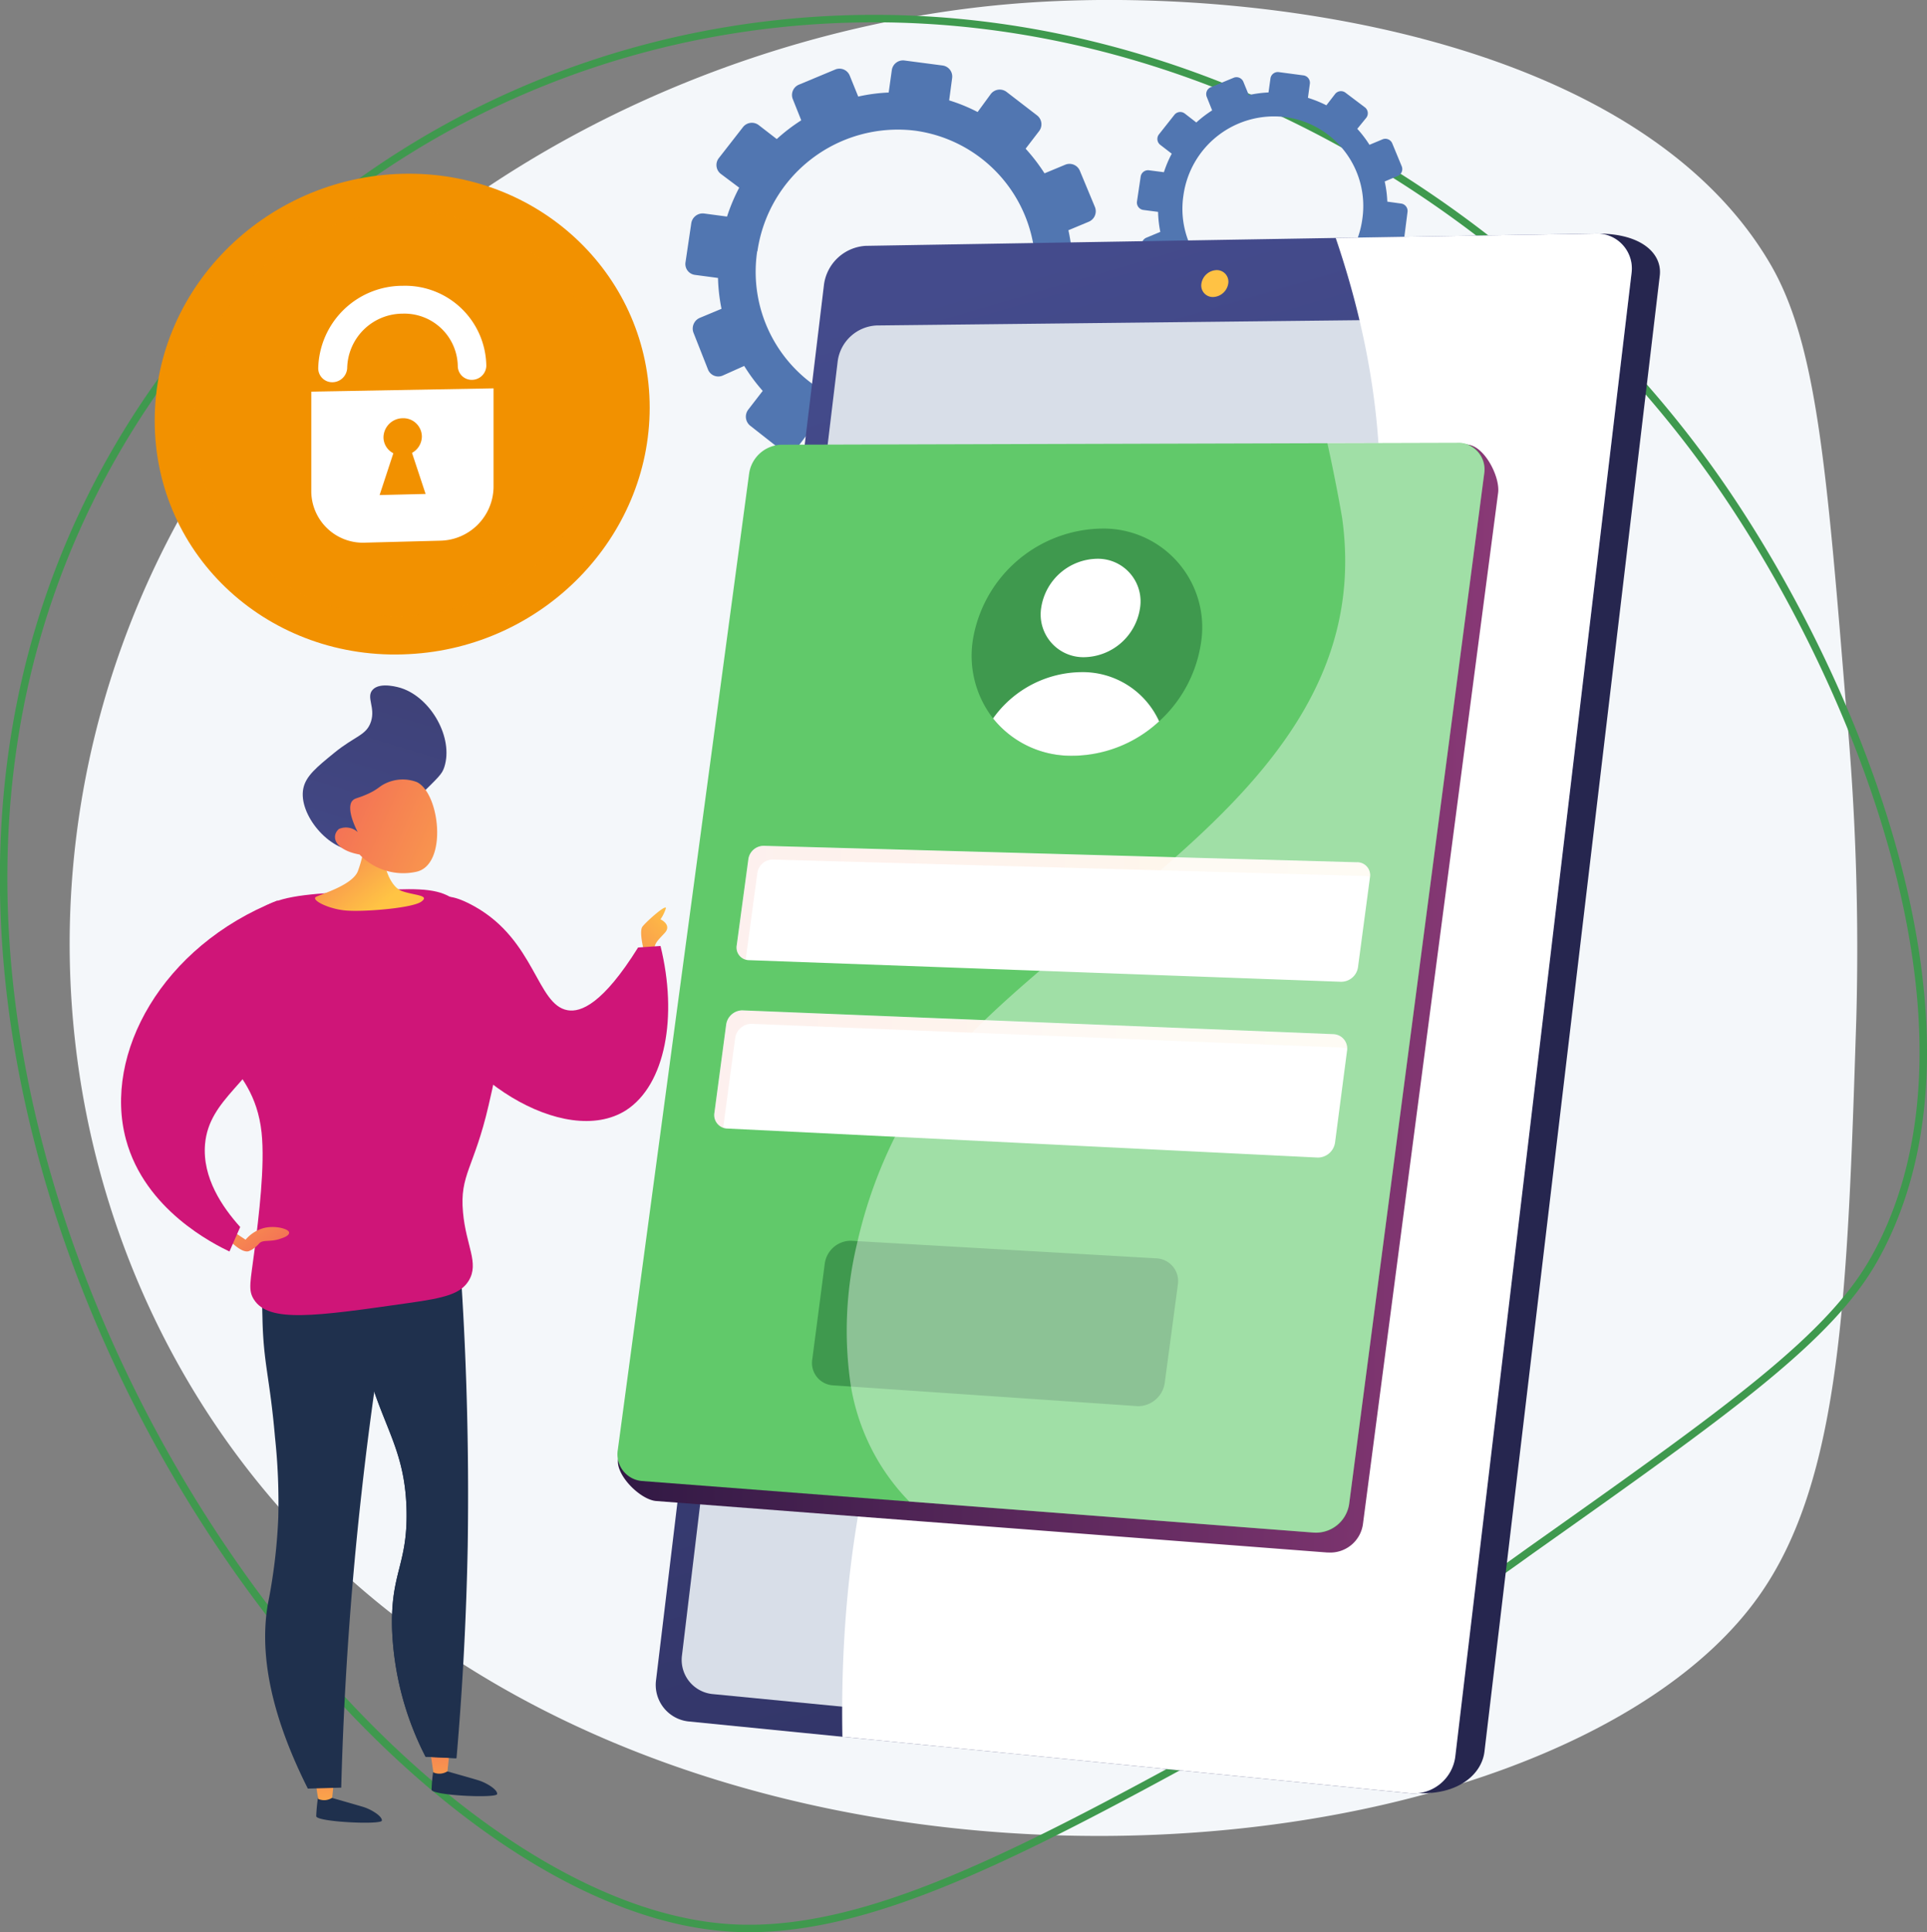 <svg xmlns="http://www.w3.org/2000/svg" xmlns:xlink="http://www.w3.org/1999/xlink" viewBox="0 0 258.08 258.73"><rect x="0" y="0" width="258.08" height="258.73" fill="#808080" stroke="none"/><defs><style>.cls-1{isolation:isolate;}.cls-2{fill:#f4f7fa;}.cls-3{fill:none;stroke:#3f994e;stroke-miterlimit:10;}.cls-4{fill:#5176b1;}.cls-5{fill:url(#linear-gradient);}.cls-6{fill:url(#linear-gradient-2);}.cls-7{fill:#d8dee8;}.cls-8{fill:url(#linear-gradient-3);}.cls-12,.cls-27,.cls-9{mix-blend-mode:soft-light;}.cls-10,.cls-27{fill:#fff;}.cls-11{fill:#f29100;}.cls-12{opacity:0.5;}.cls-13{fill:url(#linear-gradient-4);}.cls-14{fill:#1f304d;}.cls-15{fill:url(#linear-gradient-5);}.cls-16{fill:url(#linear-gradient-6);}.cls-17{fill:#cf1578;}.cls-18{fill:url(#linear-gradient-7);}.cls-19{fill:url(#linear-gradient-8);}.cls-20{fill:url(#linear-gradient-9);}.cls-21{fill:url(#linear-gradient-10);}.cls-22{fill:url(#linear-gradient-11);}.cls-23{fill:#61c96a;}.cls-24,.cls-25{opacity:0.1;mix-blend-mode:multiply;}.cls-24{fill:url(#linear-gradient-12);}.cls-25{fill:url(#linear-gradient-13);}.cls-26{fill:#3f994e;}.cls-27{opacity:0.4;}</style><linearGradient id="linear-gradient" x1="564.54" y1="130.9" x2="527.83" y2="134.9" gradientTransform="matrix(-1, 0, 0, 1, 722.93, 0)" gradientUnits="userSpaceOnUse"><stop offset="0" stop-color="#444b8c"/><stop offset="1" stop-color="#26264f"/></linearGradient><linearGradient id="linear-gradient-2" x1="596.89" y1="38.35" x2="506.11" y2="347.42" xlink:href="#linear-gradient"/><linearGradient id="linear-gradient-3" x1="562.87" y1="30.74" x2="456.18" y2="319.71" gradientTransform="matrix(-1, 0, 0, 1, 722.93, 0)" gradientUnits="userSpaceOnUse"><stop offset="0" stop-color="#ffc444"/><stop offset="1" stop-color="#f36f56"/></linearGradient><linearGradient id="linear-gradient-4" x1="-1989.69" y1="121.72" x2="-1978.1" y2="133.51" gradientTransform="matrix(-1, 0, 0, 1, -1898.75, 0)" xlink:href="#linear-gradient-3"/><linearGradient id="linear-gradient-5" x1="-5077.54" y1="482.61" x2="-5077.38" y2="469.03" gradientTransform="matrix(-1, 0.08, 0.08, 1, -5040.23, 166.8)" xlink:href="#linear-gradient-3"/><linearGradient id="linear-gradient-6" x1="-5061.84" y1="482.8" x2="-5061.67" y2="469.22" gradientTransform="matrix(-1, 0.08, 0.08, 1, -5040.23, 166.8)" xlink:href="#linear-gradient-3"/><linearGradient id="linear-gradient-7" x1="-1926.27" y1="155.68" x2="-1935.38" y2="167.99" gradientTransform="matrix(-1, 0, 0, 1, -1898.75, 0)" xlink:href="#linear-gradient-3"/><linearGradient id="linear-gradient-8" x1="-5661.21" y1="3567.21" x2="-5661.21" y2="3553.21" gradientTransform="matrix(-0.78, 0.63, 0.63, 0.78, -6594.37, 891.11)" xlink:href="#linear-gradient-3"/><linearGradient id="linear-gradient-9" x1="-5068.95" y1="369.86" x2="-5082.76" y2="334.79" gradientTransform="matrix(-1, 0.08, 0.08, 1, -5040.23, 166.8)" gradientUnits="userSpaceOnUse"><stop offset="0" stop-color="#444b8c"/><stop offset="1" stop-color="#3e4177"/></linearGradient><linearGradient id="linear-gradient-10" x1="-5678.61" y1="3572.08" x2="-5663.18" y2="3542.06" gradientTransform="matrix(-0.78, 0.63, 0.63, 0.78, -6594.37, 891.11)" xlink:href="#linear-gradient-3"/><linearGradient id="linear-gradient-11" x1="82.75" y1="133.72" x2="200.66" y2="133.72" gradientUnits="userSpaceOnUse"><stop offset="0" stop-color="#311944"/><stop offset="1" stop-color="#893976"/></linearGradient><linearGradient id="linear-gradient-12" x1="98.66" y1="120.89" x2="183.49" y2="120.89" gradientUnits="userSpaceOnUse"><stop offset="0" stop-color="#f36f56"/><stop offset="1" stop-color="#ffc444"/></linearGradient><linearGradient id="linear-gradient-13" x1="95.66" y1="143.15" x2="180.43" y2="143.15" xlink:href="#linear-gradient-12"/></defs><title>Fichier 5</title><g class="cls-1"><g id="Calque_2" data-name="Calque 2"><g id="BODY_2_-_Capture_écran_détails" data-name="BODY 2 - Capture écran + détails"><path class="cls-2" d="M247.29,95.19c-2.66-32.8-4-49.2-10.18-59.81C219.38,5,167.84-2.23,135.29.54,91.71,4.25,41.86,29.31,19.91,77.67,0,121.61,9.17,171.34,39.2,203.87c55.06,59.63,168.62,49,196.36,9.85,11.08-15.61,11.87-40.56,13.05-77.2A350.38,350.38,0,0,0,247.29,95.19Z"/><path class="cls-3" d="M204.88,207.69c26.85-19,40.28-28.54,46.24-39.28,17.08-30.75-3-78.76-22-105.34C203.69,27.48,156.7-2.6,103.91,3.21c-48,5.28-86,38.56-98.68,81C-18,162,49.15,254.21,97,258.09,116,259.65,137.9,247.6,170,229.91A349.06,349.06,0,0,0,204.88,207.69Z"/><path class="cls-4" d="M170.16,10.44l-.27,1.94a15.25,15.25,0,0,0-2.64.35l-.74-1.81a1,1,0,0,0-1.26-.52l-3.1,1.28a1,1,0,0,0-.54,1.27l.73,1.83a15.85,15.85,0,0,0-2.12,1.62l-1.56-1.21a1,1,0,0,0-1.37.18L155.21,18a1,1,0,0,0,.15,1.37l1.57,1.21a15.13,15.13,0,0,0-1.05,2.48l-2-.26a1,1,0,0,0-1.11.84l-.5,3.37a1,1,0,0,0,.83,1.1l2,.26a14.86,14.86,0,0,0,.3,2.68l-1.87.78a1,1,0,0,0-.55,1.29l1.24,3.17a1,1,0,0,0,1.28.53l1.87-.78a16.09,16.09,0,0,0,1.6,2.16l-1.24,1.62a1,1,0,0,0,.16,1.4l2.67,2.09a1,1,0,0,0,1.38-.19l1.24-1.6a16,16,0,0,0,2.48,1l-.28,2a1,1,0,0,0,.84,1.12l3.38.44a1,1,0,0,0,1.11-.86l.27-2a15.12,15.12,0,0,0,2.7-.36l.74,1.84a1,1,0,0,0,1.28.54L178.85,44a1,1,0,0,0,.54-1.31l-.74-1.83a16.67,16.67,0,0,0,2.16-1.68l1.54,1.19a1,1,0,0,0,1.37-.18l2.06-2.74a1,1,0,0,0-.18-1.39l-1.52-1.18a15.7,15.7,0,0,0,1-2.54l1.91.25a1,1,0,0,0,1.09-.85l.43-3.38a1,1,0,0,0-.84-1.1L185.8,27a15.11,15.11,0,0,0-.35-2.7l1.76-.74a1,1,0,0,0,.53-1.27l-1.29-3.12a1,1,0,0,0-1.27-.52l-1.77.74a15.49,15.49,0,0,0-1.63-2.14L183,15.75a1,1,0,0,0-.18-1.36l-2.65-2a1,1,0,0,0-1.35.18l-1.18,1.53a15.79,15.79,0,0,0-2.47-1l.26-1.92a1,1,0,0,0-.82-1.08l-3.31-.44A1,1,0,0,0,170.16,10.44ZM158.5,26.13a12.25,12.25,0,0,1,13.64-10.45,12,12,0,0,1,10.32,13.6A12.25,12.25,0,0,1,168.8,39.86,12,12,0,0,1,158.5,26.13Z"/><path class="cls-4" d="M119.44,9.39l-.42,3a23.14,23.14,0,0,0-4.08.54l-1.13-2.79a1.48,1.48,0,0,0-2-.81l-4.8,2a1.5,1.5,0,0,0-.83,1.95l1.13,2.83a24.14,24.14,0,0,0-3.28,2.51l-2.42-1.87a1.51,1.51,0,0,0-2.11.28l-3.22,4.13a1.5,1.5,0,0,0,.24,2.11L99,25.13A24.59,24.59,0,0,0,97.37,29l-3.07-.41a1.55,1.55,0,0,0-1.72,1.31l-.77,5.21a1.47,1.47,0,0,0,1.27,1.7l3.08.41a23.53,23.53,0,0,0,.47,4.13l-2.9,1.21a1.56,1.56,0,0,0-.85,2l1.93,4.89a1.48,1.48,0,0,0,2,.83L99.67,49a24.49,24.49,0,0,0,2.48,3.34l-1.93,2.5a1.55,1.55,0,0,0,.25,2.16l4.14,3.25a1.52,1.52,0,0,0,2.14-.3l1.9-2.48a23,23,0,0,0,3.85,1.61l-.44,3.11a1.51,1.51,0,0,0,1.3,1.73l5.22.69a1.55,1.55,0,0,0,1.72-1.34l.42-3.08a24,24,0,0,0,4.17-.55L126,62.51a1.51,1.51,0,0,0,2,.84l4.86-2.06a1.57,1.57,0,0,0,.83-2l-1.14-2.82a24.72,24.72,0,0,0,3.34-2.6l2.38,1.85a1.52,1.52,0,0,0,2.13-.29l3.18-4.23a1.54,1.54,0,0,0-.28-2.15L141,47.19a24.69,24.69,0,0,0,1.6-3.93l2.94.39a1.5,1.5,0,0,0,1.69-1.32l.67-5.22a1.51,1.51,0,0,0-1.3-1.7L143.63,35a24,24,0,0,0-.54-4.17l2.73-1.14a1.52,1.52,0,0,0,.81-2l-2-4.81a1.5,1.5,0,0,0-2-.81l-2.74,1.14a24.47,24.47,0,0,0-2.53-3.3l1.81-2.36a1.5,1.5,0,0,0-.28-2.1l-4.09-3.15a1.51,1.51,0,0,0-2.1.28L130.93,15a22.73,22.73,0,0,0-3.81-1.56l.4-3a1.49,1.49,0,0,0-1.28-1.67l-5.11-.67A1.51,1.51,0,0,0,119.44,9.39Zm-18,24.26A19,19,0,0,1,122.5,17.49a18.63,18.63,0,0,1,16,21,18.93,18.93,0,0,1-21.12,16.36A18.61,18.61,0,0,1,101.41,33.65Z"/><path class="cls-5" d="M114.55,38.39,92.18,224.31a4.91,4.91,0,0,0,4.28,5.55l93.16,10.23c5.71.35,8.83-2.56,9.19-5.53L222.29,36.91c.35-2.95-2.45-5.62-8.18-5.62l-94,2A5.93,5.93,0,0,0,114.55,38.39Z"/><path class="cls-6" d="M110.36,38.07,87.87,224.92a4.92,4.92,0,0,0,4.29,5.58l96.58,9.62a5.65,5.65,0,0,0,6.16-4.87L218.51,36.57a4.68,4.68,0,0,0-4.93-5.29l-97.65,1.64A6,6,0,0,0,110.36,38.07Z"/><path class="cls-7" d="M112.19,48.38,91.34,221.62a4.6,4.6,0,0,0,4,5.21l90.84,8.83a5.27,5.27,0,0,0,5.72-4.55L213.75,47.58a4.39,4.39,0,0,0-4.58-5l-91.77,1A5.53,5.53,0,0,0,112.19,48.38Z"/><path class="cls-8" d="M160.9,38a1.54,1.54,0,0,0,1.6,1.77,2.13,2.13,0,0,0,2-1.82,1.55,1.55,0,0,0-1.6-1.78A2.13,2.13,0,0,0,160.9,38Z"/><g class="cls-9"><path class="cls-10" d="M127.89,164.67c18.6-34.38,46.38-44.67,54.74-80.11,4.52-19.15,1.44-37.48-3.74-52.7l34.69-.58a4.68,4.68,0,0,1,4.93,5.29L194.9,235.25a5.65,5.65,0,0,1-6.16,4.87l-75.92-7.56C112.26,201.75,119.61,180,127.89,164.67Z"/></g><path class="cls-11" d="M20.72,56.33c0-18.26,15.48-33.07,34.05-33.07,18,0,32.24,14,32.24,31.33s-14.22,32.08-32.24,33C36.2,88.6,20.72,74.6,20.72,56.33Z"/><g class="cls-12"><path class="cls-11" d="M26,56.19c0-15.34,13-27.78,28.6-27.78,15.14,0,27.09,11.79,27.09,26.32s-11.95,27-27.09,27.75C39,83.3,26,71.54,26,56.19Z"/></g><path class="cls-11" d="M53.55,30.77c15.14,0,27.09,11.78,27.09,26.32A26.46,26.46,0,0,1,78.72,67a26.74,26.74,0,0,0,3-12.24c0-14.53-11.95-26.32-27.09-26.32A28.76,28.76,0,0,0,27.94,46.24,28.84,28.84,0,0,1,53.55,30.77Z"/><path class="cls-10" d="M41.69,52.44V65.83A6.92,6.92,0,0,0,49,72.66l9.94-.26a7.28,7.28,0,0,0,7.16-7.13V52Zm9.15,13.85,1.84-5.6a2.41,2.41,0,0,1-1.32-2.15A2.6,2.6,0,0,1,53.93,56a2.48,2.48,0,0,1,2.57,2.44,2.53,2.53,0,0,1-1.32,2.2L57,66.14Z"/><path class="cls-10" d="M63.22,50.86A1.86,1.86,0,0,1,61.31,49a7.15,7.15,0,0,0-7.38-7,7.44,7.44,0,0,0-7.43,7.28,2,2,0,0,1-1.94,1.9,1.87,1.87,0,0,1-1.94-1.84A11.3,11.3,0,0,1,53.93,38.27,10.87,10.87,0,0,1,65.13,49,1.93,1.93,0,0,1,63.22,50.86Z"/><path class="cls-13" d="M86.23,127.26s-.67-2.53-.19-3.18,3.4-3.24,3.12-2.39a5.59,5.59,0,0,1-.7,1.41s1.58.73.56,1.83-1.35,1.35-1.41,2.33S86.91,128.59,86.23,127.26Z"/><path class="cls-14" d="M58.11,236.64a21.92,21.92,0,0,0-.31,3c0,.78,8.7,1.18,8.78.59s-1.43-1.51-2.5-1.84-4.19-1.2-4.19-1.2Z"/><path class="cls-15" d="M60.21,234.45l-.28,2.73a2,2,0,0,1-1.89.15l-.44-3Z"/><path class="cls-14" d="M42.67,240.19a23.24,23.24,0,0,0-.32,3c0,.78,8.7,1.18,8.79.6s-1.43-1.52-2.5-1.84-4.19-1.21-4.19-1.21Z"/><path class="cls-16" d="M44.77,238l-.28,2.72a1.94,1.94,0,0,1-1.89.15l-.44-3Z"/><path class="cls-14" d="M58.64,163.32l3,6.08c.8,11.57,1.2,24.16,1,37.62-.19,10-.73,19.5-1.5,28.41L57,235.24a40.7,40.7,0,0,1-4.49-17.07c-.22-7.6,2.08-8.6,1.94-15.87-.19-9.43-4.14-11.94-6.25-23.28a60.65,60.65,0,0,1-.7-16.86Z"/><path class="cls-14" d="M47.52,162.16l6,.62c3.61,6.27,4.61,12.8,4,15.69-.89,4.08-3.26,5.39-3.13,9.49s2.52,5.11,4,9.9c1.05,3.31.77,6.35.17,12.31-1.2,12-4.1,15.66-1.67,19.59a8.81,8.81,0,0,0,4.36,3.46l-.18,2.21L57,235.24a40.7,40.7,0,0,1-4.49-17.07c-.22-7.6,2.08-8.6,1.94-15.87-.19-9.43-4.14-11.94-6.25-23.28A60.65,60.65,0,0,1,47.52,162.16Z"/><path class="cls-14" d="M53.26,167c-1.88,10.24-3.54,21.2-4.83,32.82-1.57,14-2.4,27.27-2.73,39.55l-4.47.13C35.37,227.86,35,220,35.86,214.87a74.89,74.89,0,0,0,1.41-11.63,82.15,82.15,0,0,0-.44-10.79c-.7-8.09-1.56-9.86-1.68-16C35,170.6,35,167.66,36.67,166,41,161.43,52.39,166.57,53.26,167Z"/><path class="cls-17" d="M85.46,126.87l3-.2c2.33,9.43.66,18.59-4.62,22C75.58,153.89,60.27,144,57,133.18c-1.45-4.73-1.12-11.57,1.79-12.9.81-.37,2.06-.42,4.78,1.1,8.11,4.55,8.32,13.16,12.44,13.89C77.79,135.59,80.75,134.42,85.46,126.87Z"/><path class="cls-17" d="M62.78,171.48c1.43-2.37-.37-4.65-.77-9.14-.47-5.08,1.49-5.93,3.43-14.35,1.29-5.6,2.52-11,1-17.27-.71-3-1.91-8.14-6.14-10.61-2.19-1.27-5.17-1.15-11.05-.84-7.27.38-10.91.57-13.62,2-.39.21-8.64,4.69-9.21,12s7.53,8.44,8.61,18.36c.48,4.46-.38,11.31-.94,15.75-.54,4.27-.91,5.36-.07,6.65,2,3.12,8.24,2.23,20.67.45C59.62,173.8,61.71,173.24,62.78,171.48Z"/><path class="cls-18" d="M30.89,164.68l2,1.32a4.86,4.86,0,0,1,2.56-1.59c1.51-.33,3.23.15,3.27.63s-1,.77-1.18.83c-1.31.48-2.28.08-2.81.61a4.36,4.36,0,0,1-1,.86l-.37.18c-.88.35-2.38-1.18-2.51-1.31Z"/><path class="cls-17" d="M37,137.7c1.49-3.56,2.52-9,.17-17.12-15.48,6.1-23.38,20.57-20.3,32,2.54,9.45,11.79,14,13.86,15l1.44-3.28c-2.39-2.66-5.09-6.59-4.71-11.09C28,147.05,34,144.92,37,137.7Z"/><path class="cls-19" d="M48.92,111.94a16.76,16.76,0,0,1-1,4.74c-.76,1.83-4.75,3-5.56,3.39s1.51,1.61,3.85,1.84,9-.29,10.22-1.18-1-.82-2.64-1.43-2.63-3.88-2.33-5.36S48.92,111.94,48.92,111.94Z"/><path class="cls-20" d="M55.94,106.81c2.86-2.81,3.26-3.14,3.57-4.11,1.25-3.9-1.78-9.24-5.74-10.55-.21-.07-2.87-.92-3.88.23-.87,1,.4,2.33-.2,4.22s-2.1,1.9-4.94,4.22c-2.34,1.91-3.8,3.1-4.13,4.77-.69,3.44,3.48,8.43,7.17,8.3C49.11,113.84,49.47,113.16,55.94,106.81Z"/><path class="cls-21" d="M48.15,114.42a8.12,8.12,0,0,0,7.67,2.3c4.15-1,3.09-10.53,0-12a5.34,5.34,0,0,0-4.23.2c-.82.39-1,.8-2.4,1.42s-1.63.49-2,.89-.6,1.58.72,4.19A2.33,2.33,0,0,0,45.4,111a1.47,1.47,0,0,0-.46.64C44.54,112.82,45.77,114,48.15,114.42Z"/><path class="cls-22" d="M196.39,59.53l.46,2.45h0l-9.35,0-81.09.19A4.52,4.52,0,0,0,102.12,66L82.77,195.42c-.29,2.14,3,5.41,5.12,5.57l36,2.76v0l53.81,4.13h0l.13,0a4.42,4.42,0,0,0,4.7-3.75h0L200.64,66C200.93,63.78,198.7,59.52,196.39,59.53Z"/><path class="cls-23" d="M180.68,201.45a4.44,4.44,0,0,1-4.71,3.77l-90-6.91a3.59,3.59,0,0,1-3.23-4.16L100.33,63.4a4.5,4.5,0,0,1,4.29-3.85l90.52-.25a3.51,3.51,0,0,1,3.65,4Z"/><path class="cls-10" d="M181.87,129.54a2.28,2.28,0,0,1-2.34,1.92l-79.22-2.89a1.69,1.69,0,0,1-1.64-2l1.56-11.55a2.08,2.08,0,0,1,2.15-1.76l79.29,2.2a1.73,1.73,0,0,1,1.81,2Z"/><path class="cls-10" d="M178.8,153a2.34,2.34,0,0,1-2.33,2L97.3,151.11A1.81,1.81,0,0,1,95.68,149l1.57-11.77a2.21,2.21,0,0,1,2.15-1.94l79.21,3.19a1.92,1.92,0,0,1,1.8,2.2Z"/><path class="cls-24" d="M183.48,117.4a2.28,2.28,0,0,0-.6-.1l-79.29-2.2a2.08,2.08,0,0,0-2.15,1.76l-1.56,11.55v.09a1.69,1.69,0,0,1-1.2-1.9l1.56-11.55a2.07,2.07,0,0,1,2.15-1.76l79.29,2.2A1.72,1.72,0,0,1,183.48,117.4Z"/><path class="cls-25" d="M180.43,140.41a2.07,2.07,0,0,0-.61-.13l-79.21-3.19A2.23,2.23,0,0,0,98.46,139L96.88,150.8a1.77,1.77,0,0,0,0,.23,1.86,1.86,0,0,1-1.2-2l1.58-11.77a2.23,2.23,0,0,1,2.15-1.95l79.21,3.2A1.92,1.92,0,0,1,180.43,140.41Z"/><path class="cls-26" d="M157.75,172a3.05,3.05,0,0,0-2.8-3.5l-41-2.36a3.53,3.53,0,0,0-3.49,3.06L108.79,182a3,3,0,0,0,2.64,3.49l41,2.8A3.63,3.63,0,0,0,156,185.1Z"/><path class="cls-26" d="M160.84,86.13a17.72,17.72,0,0,1-17.43,15.07,13.35,13.35,0,0,1-10.41-5,13.68,13.68,0,0,1-2.72-10.42,17.77,17.77,0,0,1,17.18-15A13.22,13.22,0,0,1,160.84,86.13Z"/><path class="cls-10" d="M152.67,81.5A7.7,7.7,0,0,1,145.16,88a5.72,5.72,0,0,1-5.71-6.65,7.71,7.71,0,0,1,7.46-6.53A5.71,5.71,0,0,1,152.67,81.5Z"/><path class="cls-10" d="M155.24,96.59a17.27,17.27,0,0,1-11.83,4.61,13.35,13.35,0,0,1-10.41-5A14.68,14.68,0,0,1,144.9,90,11.24,11.24,0,0,1,155.24,96.59Z"/><path class="cls-27" d="M198.79,63.34,180.68,201.45a4.56,4.56,0,0,1-4.84,3.76l-54.06-4.15a28.6,28.6,0,0,1-6.19-9.57,29,29,0,0,1-1.65-6,49.87,49.87,0,0,1,.85-19,62.8,62.8,0,0,1,5.15-14.42,47.49,47.49,0,0,1,6.3-9.57c1.71-2,3.56-3.89,5.51-5.77,2.35-2.27,4.85-4.48,7.42-6.68,6-5.11,12.44-10.11,18.39-15.39,13.74-12.19,24.88-25.8,22.2-45.23-.09-.61-.92-5.3-2-10.15L195,59.3A3.61,3.61,0,0,1,198.79,63.34Z"/></g></g></g></svg>